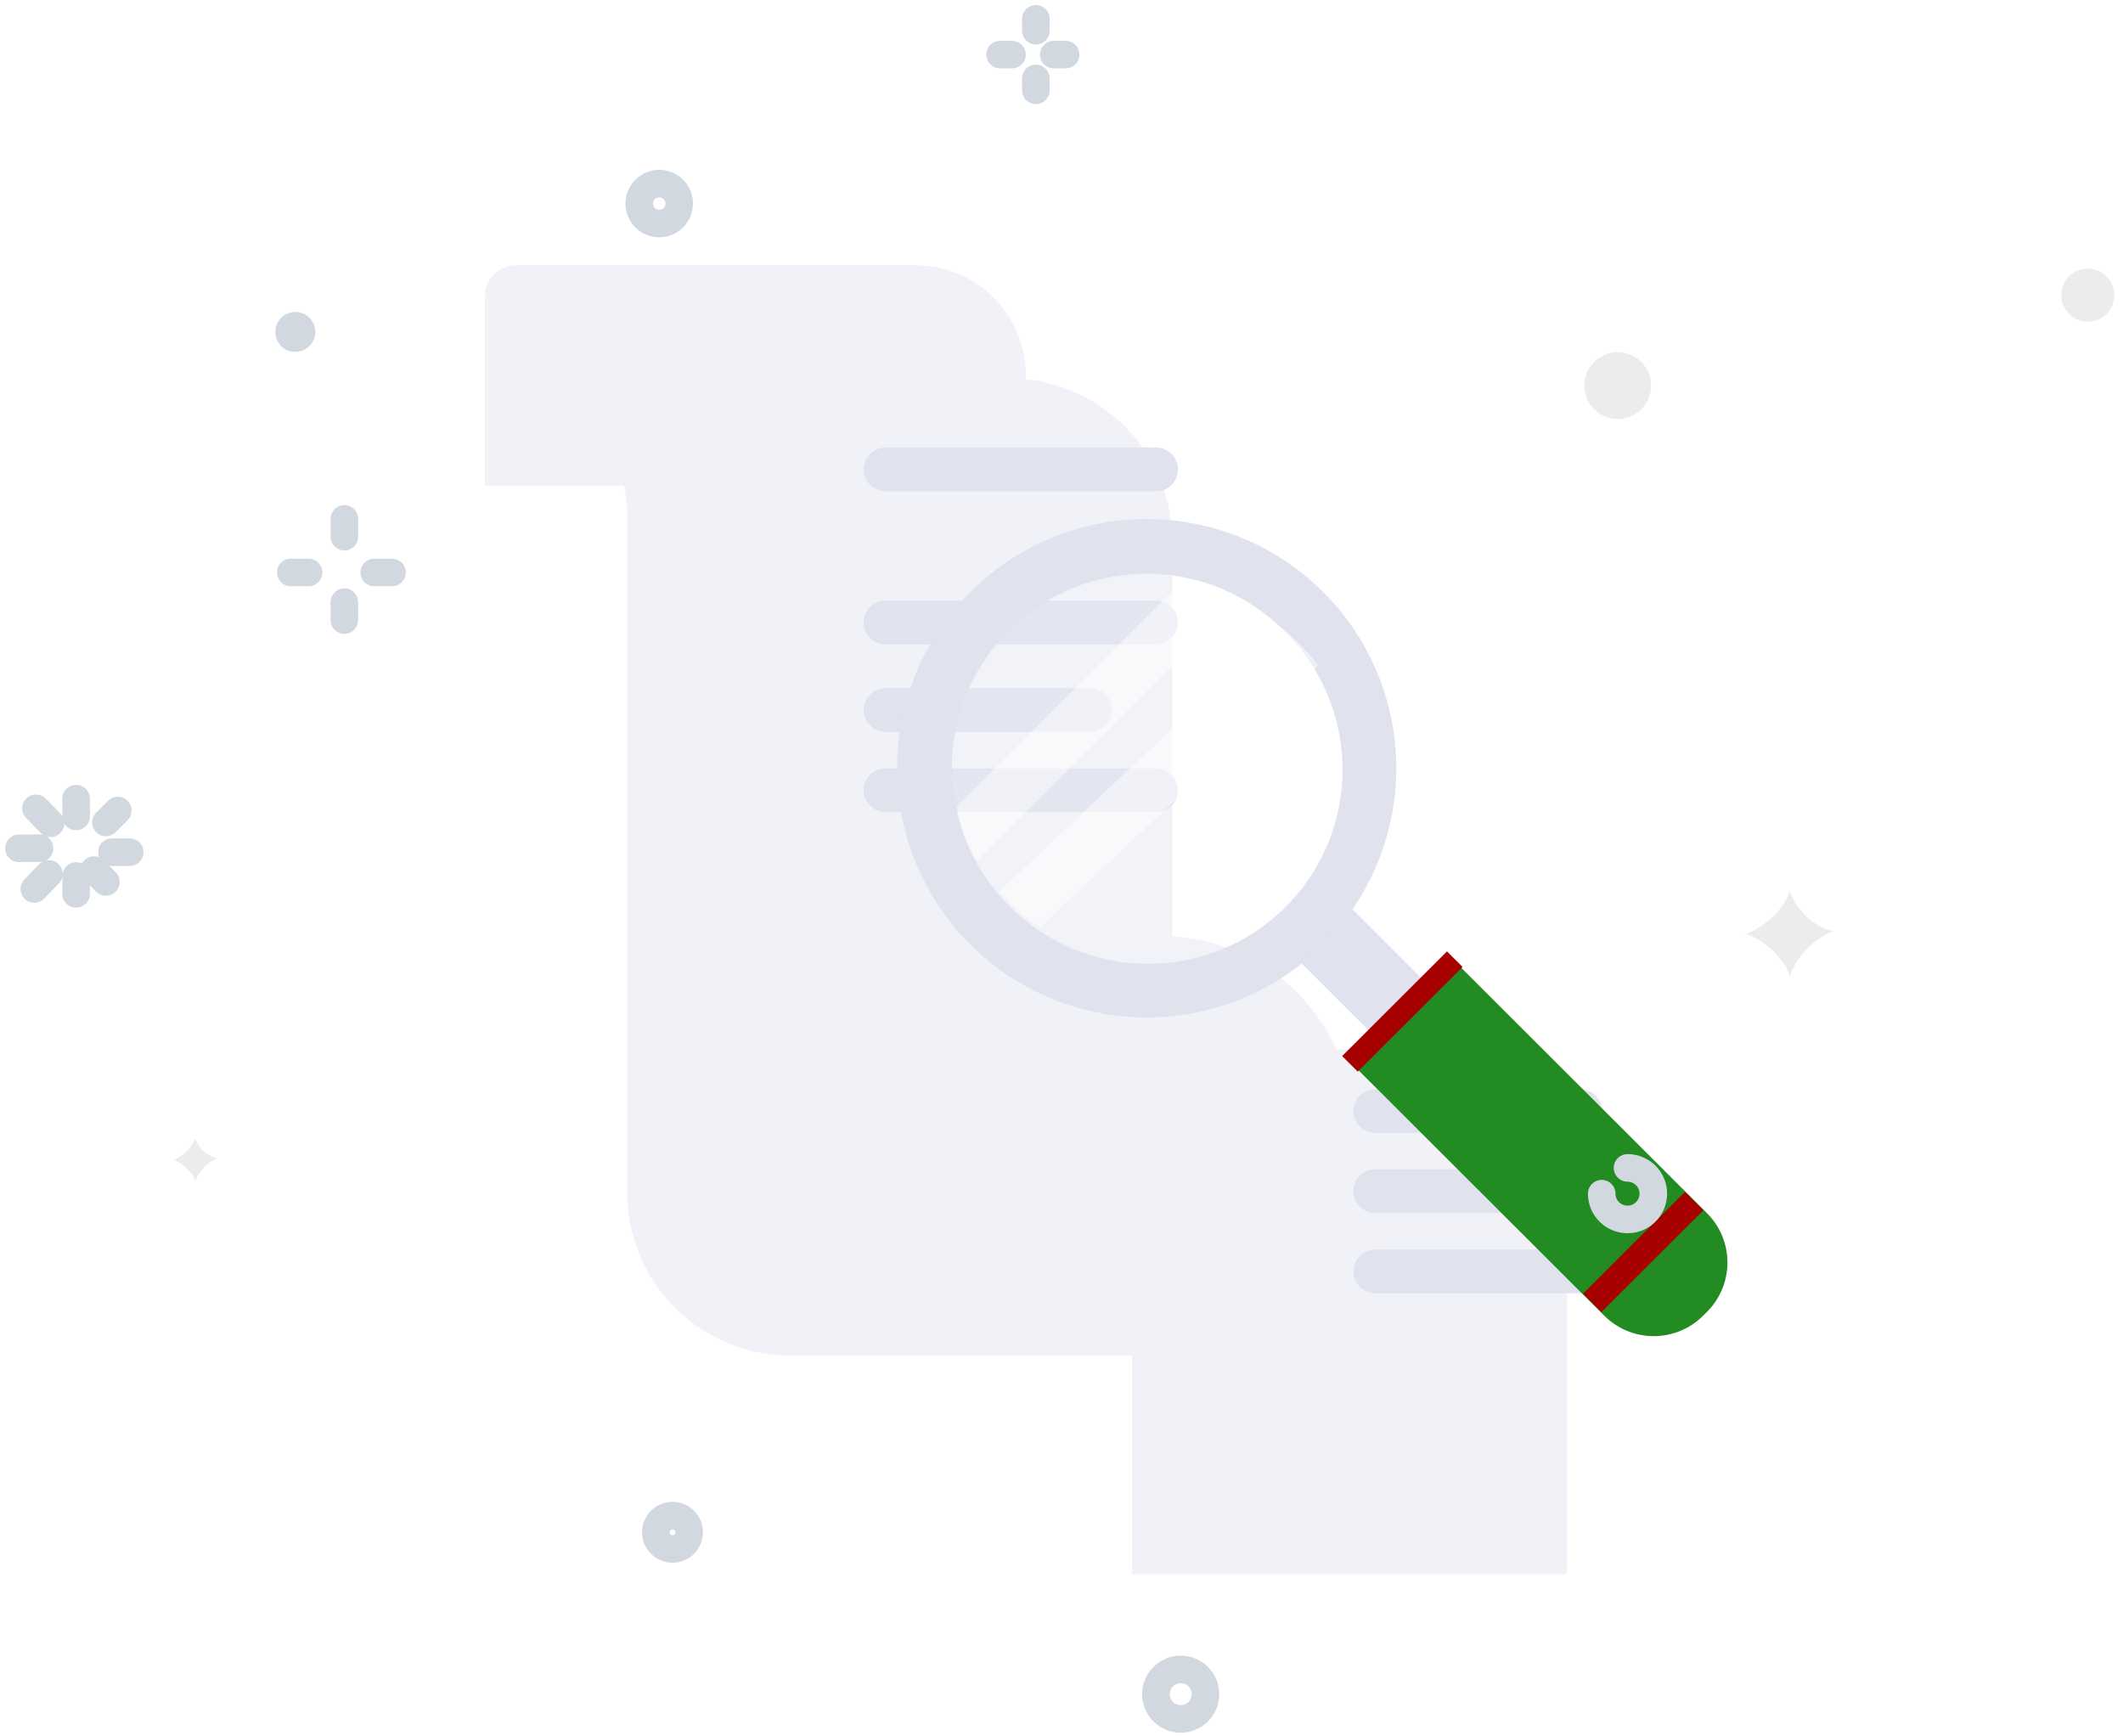 <svg width="225" height="184" viewBox="0 0 225 184" fill="none" xmlns="http://www.w3.org/2000/svg">
<path d="M54.664 28.108H97.051C98.584 28.108 100.102 28.41 101.518 28.997C102.935 29.583 104.222 30.443 105.306 31.527C106.39 32.612 107.25 33.899 107.837 35.315C108.423 36.731 108.725 38.25 108.725 39.783C108.725 41.316 108.423 42.834 107.837 44.251C107.25 45.667 106.39 46.954 105.306 48.038C104.222 49.122 102.935 49.982 101.518 50.569C100.102 51.156 98.584 51.458 97.051 51.458H51.395V31.377C51.395 30.51 51.739 29.679 52.352 29.066C52.965 28.453 53.797 28.108 54.664 28.108V28.108Z" fill="#F1F2F7"/>
<g filter="url(#filter0_d_3101_22244)">
<path d="M65.189 28.107H119.984C124.561 28.107 128.95 29.925 132.187 33.161C135.423 36.398 137.241 40.787 137.241 45.364V131.641H96.732C92.156 131.641 87.766 129.823 84.53 126.587C81.294 123.351 79.476 118.961 79.476 114.385V42.585C79.476 38.778 77.977 35.124 75.303 32.414C72.629 29.705 68.996 28.157 65.189 28.107Z" fill="#F1F2F7"/>
</g>
<path d="M122.528 47.423H93.85C92.57 47.423 91.532 48.461 91.532 49.741C91.532 51.021 92.57 52.059 93.85 52.059H122.528C123.808 52.059 124.846 51.021 124.846 49.741C124.846 48.461 123.808 47.423 122.528 47.423Z" fill="#E0E2EE"/>
<path d="M122.528 63.649H93.85C92.57 63.649 91.532 64.686 91.532 65.967C91.532 67.247 92.57 68.284 93.85 68.284H122.528C123.808 68.284 124.846 67.247 124.846 65.967C124.846 64.686 123.808 63.649 122.528 63.649Z" fill="#E0E2EE"/>
<path d="M122.528 81.419H93.85C92.57 81.419 91.532 82.457 91.532 83.737C91.532 85.017 92.57 86.055 93.85 86.055H122.528C123.808 86.055 124.846 85.017 124.846 83.737C124.846 82.457 123.808 81.419 122.528 81.419Z" fill="#E0E2EE"/>
<path d="M115.555 72.921H93.85C92.57 72.921 91.532 73.959 91.532 75.239C91.532 76.519 92.57 77.556 93.85 77.556H115.555C116.836 77.556 117.874 76.519 117.874 75.239C117.874 73.959 116.836 72.921 115.555 72.921Z" fill="#E0E2EE"/>
<path d="M102.663 113.313C102.663 111.458 103.028 109.622 103.738 107.908C104.448 106.194 105.488 104.637 106.8 103.326C108.111 102.014 109.668 100.974 111.382 100.264C113.095 99.554 114.932 99.189 116.787 99.189H123.052C125.729 99.189 128.381 99.716 130.855 100.741C133.328 101.766 135.576 103.268 137.469 105.161C139.363 107.054 140.864 109.302 141.889 111.776C142.914 114.249 143.441 116.901 143.441 119.578V131.64H94.632C97.054 130.372 99.083 128.465 100.499 126.126C101.915 123.786 102.663 121.104 102.663 118.37V113.313Z" fill="#F1F2F7"/>
<g filter="url(#filter1_d_3101_22244)">
<path d="M118.649 99.186H161.823C166.4 99.186 170.789 101.004 174.025 104.24C177.261 107.476 179.079 111.866 179.079 116.442V154.816H132.978V113.706C132.979 109.888 131.475 106.223 128.794 103.506C126.112 100.788 122.467 99.236 118.649 99.186V99.186Z" fill="#F1F2F7"/>
</g>
<path d="M167.464 115.415H145.759C144.478 115.415 143.44 116.453 143.44 117.733C143.44 119.013 144.478 120.051 145.759 120.051H167.464C168.744 120.051 169.782 119.013 169.782 117.733C169.782 116.453 168.744 115.415 167.464 115.415Z" fill="#E0E2EE"/>
<path d="M167.464 132.412H145.759C144.478 132.412 143.44 133.45 143.44 134.73C143.44 136.01 144.478 137.048 145.759 137.048H167.464C168.744 137.048 169.782 136.01 169.782 134.73C169.782 133.45 168.744 132.412 167.464 132.412Z" fill="#E0E2EE"/>
<path d="M161.266 123.914H145.759C144.478 123.914 143.44 124.952 143.44 126.232C143.44 127.512 144.478 128.55 145.759 128.55H161.266C162.546 128.55 163.584 127.512 163.584 126.232C163.584 124.952 162.546 123.914 161.266 123.914Z" fill="#E0E2EE"/>
<path d="M138.252 97.461C134.564 101.145 129.703 103.424 124.509 103.905C119.315 104.386 114.117 103.039 109.813 100.096C108.685 99.311 107.628 98.43 106.655 97.461C105.153 95.97 103.88 94.266 102.875 92.405C101.75 90.396 100.96 88.218 100.533 85.957C99.834 82.372 100.027 78.671 101.096 75.179C102.165 71.686 104.077 68.509 106.664 65.927C109.251 63.345 112.433 61.437 115.931 60.37C119.429 59.303 123.137 59.111 126.727 59.809C128.99 60.247 131.17 61.036 133.188 62.147C134.416 62.822 135.578 63.61 136.658 64.501C137.208 64.953 137.735 65.432 138.237 65.937C140.319 68.002 141.971 70.457 143.099 73.162C144.227 75.866 144.808 78.767 144.81 81.697C144.811 84.626 144.232 87.528 143.107 90.233C141.982 92.939 140.331 95.396 138.252 97.463" fill="white" fill-opacity="0.1"/>
<path d="M121.507 107.823C115.554 107.817 109.776 105.807 105.109 102.117C100.442 98.427 97.158 93.274 95.788 87.49C94.418 81.706 95.042 75.629 97.56 70.243C100.077 64.857 104.34 60.476 109.66 57.809C114.98 55.142 121.046 54.344 126.876 55.545C132.707 56.745 137.961 59.874 141.79 64.426C145.618 68.977 147.797 74.685 147.974 80.626C148.151 86.567 146.316 92.394 142.765 97.164C141.993 98.196 141.147 99.171 140.235 100.08C139.323 100.991 138.347 101.836 137.315 102.608C132.745 106.001 127.201 107.83 121.507 107.823V107.823H121.507ZM121.502 60.795C117.424 60.796 113.438 62.003 110.047 64.265C106.656 66.527 104.013 69.742 102.452 73.503C100.891 77.264 100.481 81.403 101.276 85.397C102.07 89.39 104.033 93.059 106.915 95.939C108.822 97.887 111.097 99.439 113.608 100.503C116.12 101.568 118.818 102.124 121.546 102.14C124.274 102.156 126.979 101.631 129.503 100.596C132.026 99.561 134.319 98.037 136.249 96.11C138.178 94.184 139.705 91.895 140.742 89.375C141.779 86.856 142.304 84.155 142.288 81.431C142.272 78.707 141.715 76.014 140.649 73.506C139.582 70.999 138.028 68.728 136.077 66.824C134.167 64.907 131.896 63.387 129.394 62.352C126.893 61.318 124.21 60.788 121.502 60.795V60.795Z" fill="#E0E2EE"/>
<path d="M180.923 139.002L180.489 139.435C179.1 140.814 177.222 141.587 175.264 141.587C173.305 141.587 171.427 140.814 170.038 139.435L143.516 112.955L154.4 102.089L180.923 128.569C182.303 129.955 183.078 131.83 183.078 133.785C183.078 135.74 182.303 137.616 180.923 139.002" fill="#228B22"/>
<path d="M143.338 96.354L151.176 104.18L145.611 109.733L137.775 101.908C138.829 101.12 139.825 100.258 140.755 99.328C141.687 98.401 142.55 97.407 143.338 96.354" fill="#E0E2EE"/>
<path d="M180.531 128.244L169.715 139.04L167.769 137.094L178.582 126.298L180.531 128.244Z" fill="#A60000"/>
<path d="M155.006 102.463L143.895 113.557L142.244 111.909L153.355 100.815L155.006 102.463Z" fill="#A60000"/>
<path d="M130.754 64.055L103.507 91.259C102.496 89.453 101.784 87.495 101.401 85.461L124.947 61.953C126.981 62.348 128.94 63.057 130.754 64.055" fill="white" fill-opacity="0.5"/>
<path d="M139.69 70.521L110.23 98.267C109.165 97.57 108.163 96.781 107.235 95.91C106.757 95.463 106.301 94.992 105.87 94.5L135.688 66.413C136.21 66.816 136.709 67.246 137.186 67.7C138.107 68.561 138.945 69.505 139.69 70.521" fill="white" fill-opacity="0.5"/>
<path d="M8.068 84.628V86.52" stroke="#D2D8DF" stroke-width="2.921" stroke-miterlimit="10" stroke-linecap="round"/>
<path d="M3.812 85.653L5.36 87.245" stroke="#D2D8DF" stroke-width="2.921" stroke-miterlimit="10" stroke-linecap="round"/>
<path d="M2 89.891H4.19" stroke="#D2D8DF" stroke-width="2.921" stroke-miterlimit="10" stroke-linecap="round"/>
<path d="M3.634 94.204L5.182 92.612" stroke="#D2D8DF" stroke-width="2.921" stroke-miterlimit="10" stroke-linecap="round"/>
<path d="M8.068 94.72V92.828" stroke="#D2D8DF" stroke-width="2.921" stroke-miterlimit="10" stroke-linecap="round"/>
<path d="M11.226 93.459L9.963 92.197" stroke="#D2D8DF" stroke-width="2.921" stroke-miterlimit="10" stroke-linecap="round"/>
<path d="M13.754 90.305H11.858" stroke="#D2D8DF" stroke-width="2.921" stroke-miterlimit="10" stroke-linecap="round"/>
<path d="M12.49 85.889L11.227 87.151" stroke="#D2D8DF" stroke-width="2.921" stroke-miterlimit="10" stroke-linecap="round"/>
<path d="M109.782 2V3.261" stroke="#D2D8DF" stroke-width="2.921" stroke-miterlimit="10" stroke-linecap="round"/>
<path d="M105.991 5.785H107.255" stroke="#D2D8DF" stroke-width="2.921" stroke-miterlimit="10" stroke-linecap="round"/>
<path d="M109.782 9.569V8.307" stroke="#D2D8DF" stroke-width="2.921" stroke-miterlimit="10" stroke-linecap="round"/>
<path d="M112.94 5.785H111.677" stroke="#D2D8DF" stroke-width="2.921" stroke-miterlimit="10" stroke-linecap="round"/>
<path d="M36.497 54.983V56.875" stroke="#D2D8DF" stroke-width="2.921" stroke-miterlimit="10" stroke-linecap="round"/>
<path d="M30.811 60.66H32.707" stroke="#D2D8DF" stroke-width="2.921" stroke-miterlimit="10" stroke-linecap="round"/>
<path d="M36.497 65.706V63.813" stroke="#D2D8DF" stroke-width="2.921" stroke-miterlimit="10" stroke-linecap="round"/>
<path d="M41.551 60.66H39.656" stroke="#D2D8DF" stroke-width="2.921" stroke-miterlimit="10" stroke-linecap="round"/>
<path d="M172.487 123.759C173.028 123.759 173.557 123.919 174.007 124.219C174.457 124.519 174.807 124.945 175.014 125.444C175.221 125.943 175.276 126.492 175.17 127.022C175.065 127.552 174.804 128.038 174.422 128.42C174.039 128.802 173.552 129.062 173.022 129.168C172.491 129.273 171.941 129.219 171.441 129.012C170.942 128.806 170.514 128.456 170.214 128.007C169.913 127.558 169.753 127.03 169.753 126.49" stroke="#D2D8DF" stroke-width="2.921" stroke-miterlimit="10" stroke-linecap="round"/>
<path d="M185.001 98.986C186.625 98.48 189.113 96.498 189.689 94.365C190.212 96.25 192.401 98.48 194.378 98.649C192.153 99.436 190.027 101.771 189.689 103.606C189.459 101.736 186.517 99.258 185.001 98.986Z" fill="#EBECEE"/>
<path d="M18.349 122.918C18.882 122.722 19.367 122.415 19.771 122.016C20.175 121.618 20.489 121.138 20.692 120.608C20.863 121.138 21.168 121.615 21.579 121.991C21.99 122.367 22.492 122.63 23.036 122.752C22.483 122.961 21.985 123.292 21.579 123.721C21.172 124.15 20.869 124.665 20.692 125.228C20.578 124.293 19.107 123.054 18.349 122.918Z" fill="#EBECEE"/>
<path d="M33.417 35.175C33.417 35.594 33.293 36.003 33.059 36.351C32.827 36.699 32.495 36.971 32.108 37.131C31.721 37.291 31.294 37.333 30.883 37.251C30.472 37.169 30.094 36.967 29.797 36.671C29.501 36.375 29.299 35.998 29.218 35.587C29.136 35.177 29.178 34.751 29.338 34.365C29.499 33.978 29.77 33.647 30.119 33.415C30.468 33.182 30.878 33.058 31.297 33.058C31.575 33.058 31.851 33.113 32.108 33.219C32.366 33.326 32.599 33.482 32.796 33.678C32.993 33.875 33.149 34.108 33.256 34.365C33.362 34.622 33.417 34.897 33.417 35.175Z" fill="#D1D8DF"/>
<path d="M174.991 40.861C174.991 41.561 174.783 42.245 174.394 42.826C174.004 43.408 173.451 43.861 172.803 44.129C172.156 44.396 171.443 44.466 170.756 44.33C170.068 44.193 169.437 43.856 168.942 43.361C168.446 42.866 168.109 42.236 167.972 41.55C167.836 40.863 167.906 40.152 168.174 39.506C168.442 38.859 168.897 38.307 169.479 37.918C170.062 37.529 170.747 37.322 171.448 37.322C171.913 37.322 172.374 37.414 172.804 37.592C173.234 37.769 173.625 38.03 173.954 38.359C174.283 38.687 174.544 39.078 174.722 39.507C174.9 39.936 174.992 40.396 174.991 40.861" fill="#EBECEE"/>
<path d="M224.078 31.273C224.078 31.828 223.913 32.37 223.604 32.832C223.295 33.293 222.856 33.652 222.343 33.865C221.829 34.077 221.264 34.132 220.719 34.024C220.174 33.916 219.673 33.648 219.28 33.256C218.887 32.864 218.62 32.364 218.511 31.82C218.403 31.275 218.458 30.711 218.671 30.198C218.883 29.686 219.243 29.247 219.705 28.939C220.167 28.631 220.711 28.466 221.266 28.466C221.636 28.465 222.002 28.538 222.343 28.679C222.684 28.82 222.994 29.027 223.255 29.288C223.516 29.548 223.724 29.858 223.865 30.198C224.006 30.539 224.079 30.904 224.078 31.273" fill="#EBECEE"/>
<path d="M73.041 162.379C73.04 162.728 72.936 163.069 72.741 163.359C72.547 163.649 72.27 163.874 71.948 164.008C71.624 164.141 71.269 164.176 70.927 164.108C70.584 164.039 70.269 163.872 70.022 163.625C69.775 163.378 69.606 163.064 69.537 162.722C69.469 162.38 69.503 162.025 69.636 161.703C69.769 161.38 69.995 161.104 70.285 160.91C70.575 160.715 70.917 160.61 71.266 160.609C71.499 160.609 71.73 160.655 71.945 160.743C72.161 160.832 72.356 160.963 72.521 161.127C72.686 161.291 72.817 161.487 72.906 161.701C72.995 161.916 73.041 162.147 73.041 162.379Z" stroke="#D2D8DF" stroke-width="2.921" stroke-miterlimit="10" stroke-linecap="round"/>
<path d="M71.987 21.573C71.986 21.992 71.862 22.401 71.629 22.749C71.396 23.097 71.065 23.369 70.677 23.529C70.29 23.689 69.864 23.731 69.452 23.649C69.041 23.567 68.663 23.366 68.367 23.069C68.07 22.773 67.868 22.396 67.787 21.986C67.705 21.575 67.747 21.149 67.907 20.763C68.068 20.376 68.34 20.045 68.688 19.813C69.037 19.58 69.447 19.456 69.866 19.456C70.145 19.456 70.421 19.511 70.678 19.617C70.935 19.724 71.169 19.88 71.366 20.076C71.563 20.273 71.719 20.506 71.825 20.763C71.932 21.02 71.987 21.295 71.987 21.573Z" stroke="#D2D8DF" stroke-width="2.921" stroke-miterlimit="10" stroke-linecap="round"/>
<path d="M126.068 181.975C125.582 182.16 125.053 182.196 124.547 182.081C124.041 181.965 123.581 181.702 123.225 181.325C122.868 180.948 122.632 180.474 122.545 179.963C122.459 179.452 122.526 178.926 122.739 178.453C122.951 177.98 123.299 177.581 123.739 177.306C124.179 177.03 124.691 176.891 125.21 176.906C125.729 176.921 126.232 177.09 126.655 177.39C127.078 177.691 127.402 178.109 127.587 178.594C127.835 179.243 127.814 179.965 127.529 180.599C127.244 181.233 126.718 181.728 126.068 181.975Z" stroke="#D2D8DF" stroke-width="2.921" stroke-miterlimit="10" stroke-linecap="round"/>
<defs>
<filter id="filter0_d_3101_22244" x="37.19" y="25.107" width="102.052" height="133.534" filterUnits="userSpaceOnUse" color-interpolation-filters="sRGB">
<feFlood flood-opacity="0" result="BackgroundImageFix"/>
<feColorMatrix in="SourceAlpha" type="matrix" values="0 0 0 0 0 0 0 0 0 0 0 0 0 0 0 0 0 0 127 0" result="hardAlpha"/>
<feOffset dx="-13" dy="12"/>
<feGaussianBlur stdDeviation="7.5"/>
<feColorMatrix type="matrix" values="0 0 0 0 0.071 0 0 0 0 0.039 0 0 0 0 0 0 0 0 0.08 0"/>
<feBlend mode="normal" in2="BackgroundImageFix" result="effect1_dropShadow_3101_22244"/>
<feBlend mode="normal" in="SourceGraphic" in2="effect1_dropShadow_3101_22244" result="shape"/>
</filter>
<filter id="filter1_d_3101_22244" x="90.649" y="96.186" width="90.43" height="85.63" filterUnits="userSpaceOnUse" color-interpolation-filters="sRGB">
<feFlood flood-opacity="0" result="BackgroundImageFix"/>
<feColorMatrix in="SourceAlpha" type="matrix" values="0 0 0 0 0 0 0 0 0 0 0 0 0 0 0 0 0 0 127 0" result="hardAlpha"/>
<feOffset dx="-13" dy="12"/>
<feGaussianBlur stdDeviation="7.5"/>
<feColorMatrix type="matrix" values="0 0 0 0 0.071 0 0 0 0 0.039 0 0 0 0 0 0 0 0 0.08 0"/>
<feBlend mode="normal" in2="BackgroundImageFix" result="effect1_dropShadow_3101_22244"/>
<feBlend mode="normal" in="SourceGraphic" in2="effect1_dropShadow_3101_22244" result="shape"/>
</filter>
</defs>
</svg>
